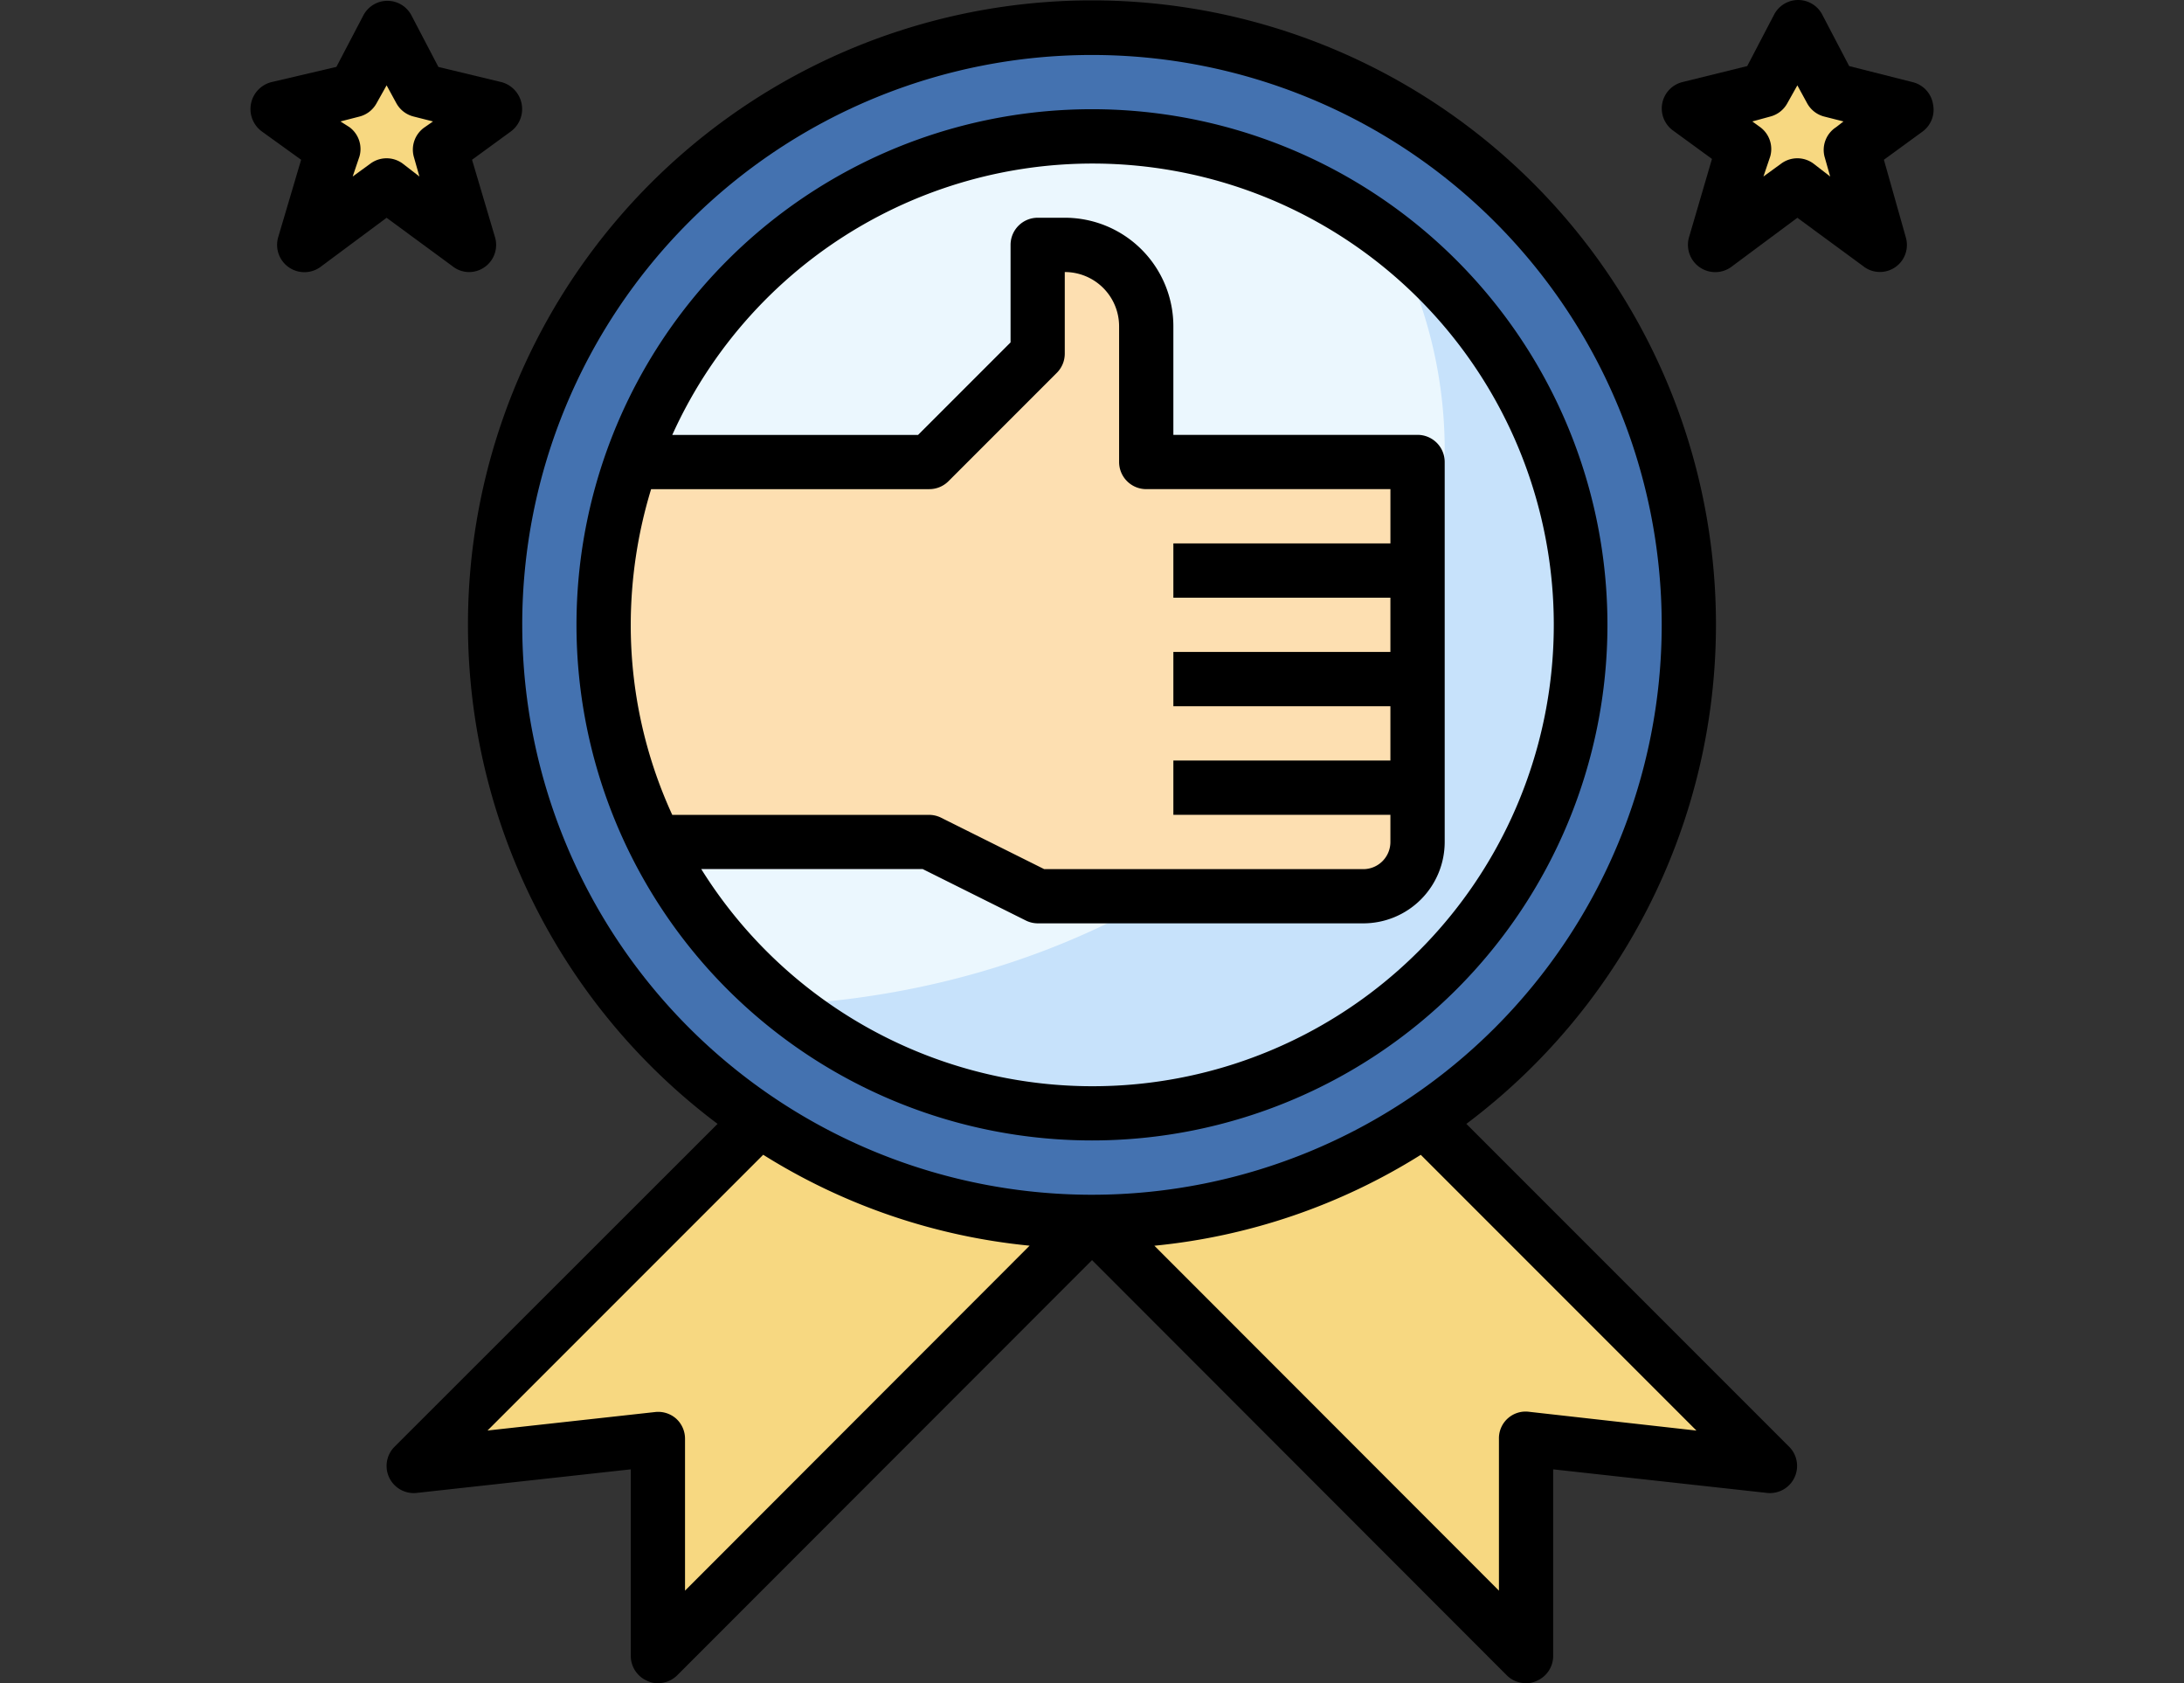<svg xmlns="http://www.w3.org/2000/svg" xmlns:xlink="http://www.w3.org/1999/xlink" width="122" height="94" viewBox="0 0 122 94"><rect x="0" y="0" width="122" height="94" fill="#333333" stroke="none"/><defs><style>.a{fill:#fff;stroke:#707070;}.b{clip-path:url(#a);}.c{fill:#4472b0;}.d{fill:#f7d881;}.e{fill:#c7e2fb;}.f{fill:#ebf7fe;}.g{fill:#fddfb1;}</style><clipPath id="a"><rect class="a" width="122" height="94" transform="translate(439 1269)"/></clipPath></defs><g class="b" transform="translate(-439 -1269)"><g transform="translate(451.502 1267.522)"><circle class="c" cx="33.341" cy="33.341" r="33.341" transform="translate(15.155 3.031)"/><path class="d" d="M10.609,83.353l13.64-1.516V93.962L48.5,69.713a33.341,33.341,0,0,1-18.6-5.653Z"/><path class="d" d="M67.092,64.061a33.341,33.341,0,0,1-18.6,5.653L72.744,93.962V81.838l13.64,1.516Z"/><circle class="e" cx="27.279" cy="27.279" r="27.279" transform="translate(21.217 9.093)"/><path class="f" d="M68.2,26.521a25.37,25.37,0,0,0-2.834-11.563A27.291,27.291,0,0,0,31.28,57.589C51.876,56.513,68.2,43.025,68.2,26.521Z"/><path class="g" d="M51.527,19.7a4.547,4.547,0,0,0-4.547-4.547H45.465v6.062L39.4,27.279H22.808A26.961,26.961,0,0,0,24.081,48.5H39.4l6.062,3.031H63.651A3.031,3.031,0,0,0,66.682,48.5V27.279H51.527Z"/><path class="d" d="M9.093,3.031l1.879,3.486,4.183,1.061L12.124,9.805l1.516,5.35L9.093,11.821,4.547,15.155l1.516-5.35L3.031,7.578,7.214,6.517Z"/><path class="d" d="M87.9,3.031l1.879,3.486,4.183,1.061L90.931,9.805l1.516,5.35L87.9,11.821l-4.547,3.334,1.516-5.35L81.838,7.578,86.02,6.517Z"/><path d="M69.41,64.242a34.857,34.857,0,1,0-41.828,0L9.533,82.277a1.516,1.516,0,0,0,1.228,2.576l11.973-1.318V93.962a1.516,1.516,0,0,0,.94,1.394,1.273,1.273,0,0,0,.576.121,1.515,1.515,0,0,0,1.076-.439L48.5,71.85,71.668,95.038a1.516,1.516,0,0,0,1.076.439,1.273,1.273,0,0,0,.576-.121,1.516,1.516,0,0,0,.94-1.394V83.535l11.957,1.318a1.516,1.516,0,0,0,1.228-2.576Zm-52.74-27.87A31.826,31.826,0,1,1,48.5,68.2,31.826,31.826,0,0,1,16.671,36.372ZM25.264,80.7a1.516,1.516,0,0,0-1.182-.364l-9.351,1.031,15.4-15.4a34.281,34.281,0,0,0,14.882,5.077L25.764,90.309V81.838A1.515,1.515,0,0,0,25.264,80.7Zm47.648-.379a1.49,1.49,0,0,0-1.682,1.516v8.472L51.982,71.047A34.281,34.281,0,0,0,66.864,65.97l15.4,15.4Z"/><path d="M77.291,36.372A28.795,28.795,0,1,0,48.5,65.167,28.795,28.795,0,0,0,77.291,36.372ZM23.869,28.795H39.4a1.516,1.516,0,0,0,1.076-.439l6.062-6.062a1.516,1.516,0,0,0,.439-1.076V16.671A3.031,3.031,0,0,1,50.012,19.7v7.578a1.516,1.516,0,0,0,1.516,1.516h13.64v3.031H53.043v3.031H65.167v3.031H53.043v3.031H65.167V43.95H53.043v3.031H65.167V48.5a1.516,1.516,0,0,1-1.516,1.516H45.829l-5.744-2.864a1.516,1.516,0,0,0-.682-.167H25.051a25.37,25.37,0,0,1-2.319-10.609,26.052,26.052,0,0,1,1.137-7.578Zm2.8,21.217H39.04l5.744,2.864a1.516,1.516,0,0,0,.682.167H63.651A4.547,4.547,0,0,0,68.2,48.5V27.279a1.516,1.516,0,0,0-1.516-1.516H53.043V19.7a6.062,6.062,0,0,0-6.062-6.062H45.465a1.516,1.516,0,0,0-1.516,1.516V20.6l-5.168,5.168H25.051a25.764,25.764,0,1,1,1.622,24.248Z"/><path d="M13.64,16.671a1.516,1.516,0,0,0,1.516-1.925L13.867,10.4l2.182-1.591a1.558,1.558,0,0,0-.53-2.743l-3.531-.849L10.472,2.319a1.516,1.516,0,0,0-2.667,0L6.289,5.213l-3.622.849a1.551,1.551,0,0,0-.561,2.743L4.319,10.4l-1.288,4.35A1.525,1.525,0,0,0,5.38,16.4L9.093,13.64l3.652,2.682A1.516,1.516,0,0,0,13.64,16.671ZM11.23,8.578a1.516,1.516,0,0,0-.621,1.637l.318,1.121-.94-.727a1.516,1.516,0,0,0-1.788,0l-1,.727.379-1.121a1.516,1.516,0,0,0-.561-1.637l-.5-.318,1.061-.273a1.516,1.516,0,0,0,.955-.743l.561-1,.546,1a1.516,1.516,0,0,0,.97.743l1.076.273Z"/><path d="M95.477,7.29a1.515,1.515,0,0,0-1.152-1.228l-3.531-.894L89.279,2.273a1.516,1.516,0,0,0-2.667,0L85.1,5.168l-3.622.894a1.519,1.519,0,0,0-.53,2.7l2.182,1.591-1.288,4.395A1.525,1.525,0,0,0,84.187,16.4L87.9,13.64l3.652,2.682a1.508,1.508,0,0,0,2.41-1.576L92.734,10.4l2.182-1.591a1.515,1.515,0,0,0,.561-1.516Zm-5.41,1.288a1.516,1.516,0,0,0-.652,1.637l.318,1.121-.94-.727a1.516,1.516,0,0,0-1.788,0l-1,.727.379-1.121a1.516,1.516,0,0,0-.561-1.637l-.439-.318,1-.273a1.516,1.516,0,0,0,.955-.743l.561-1,.546,1a1.516,1.516,0,0,0,.955.743l1.076.273Z"/></g></g></svg>